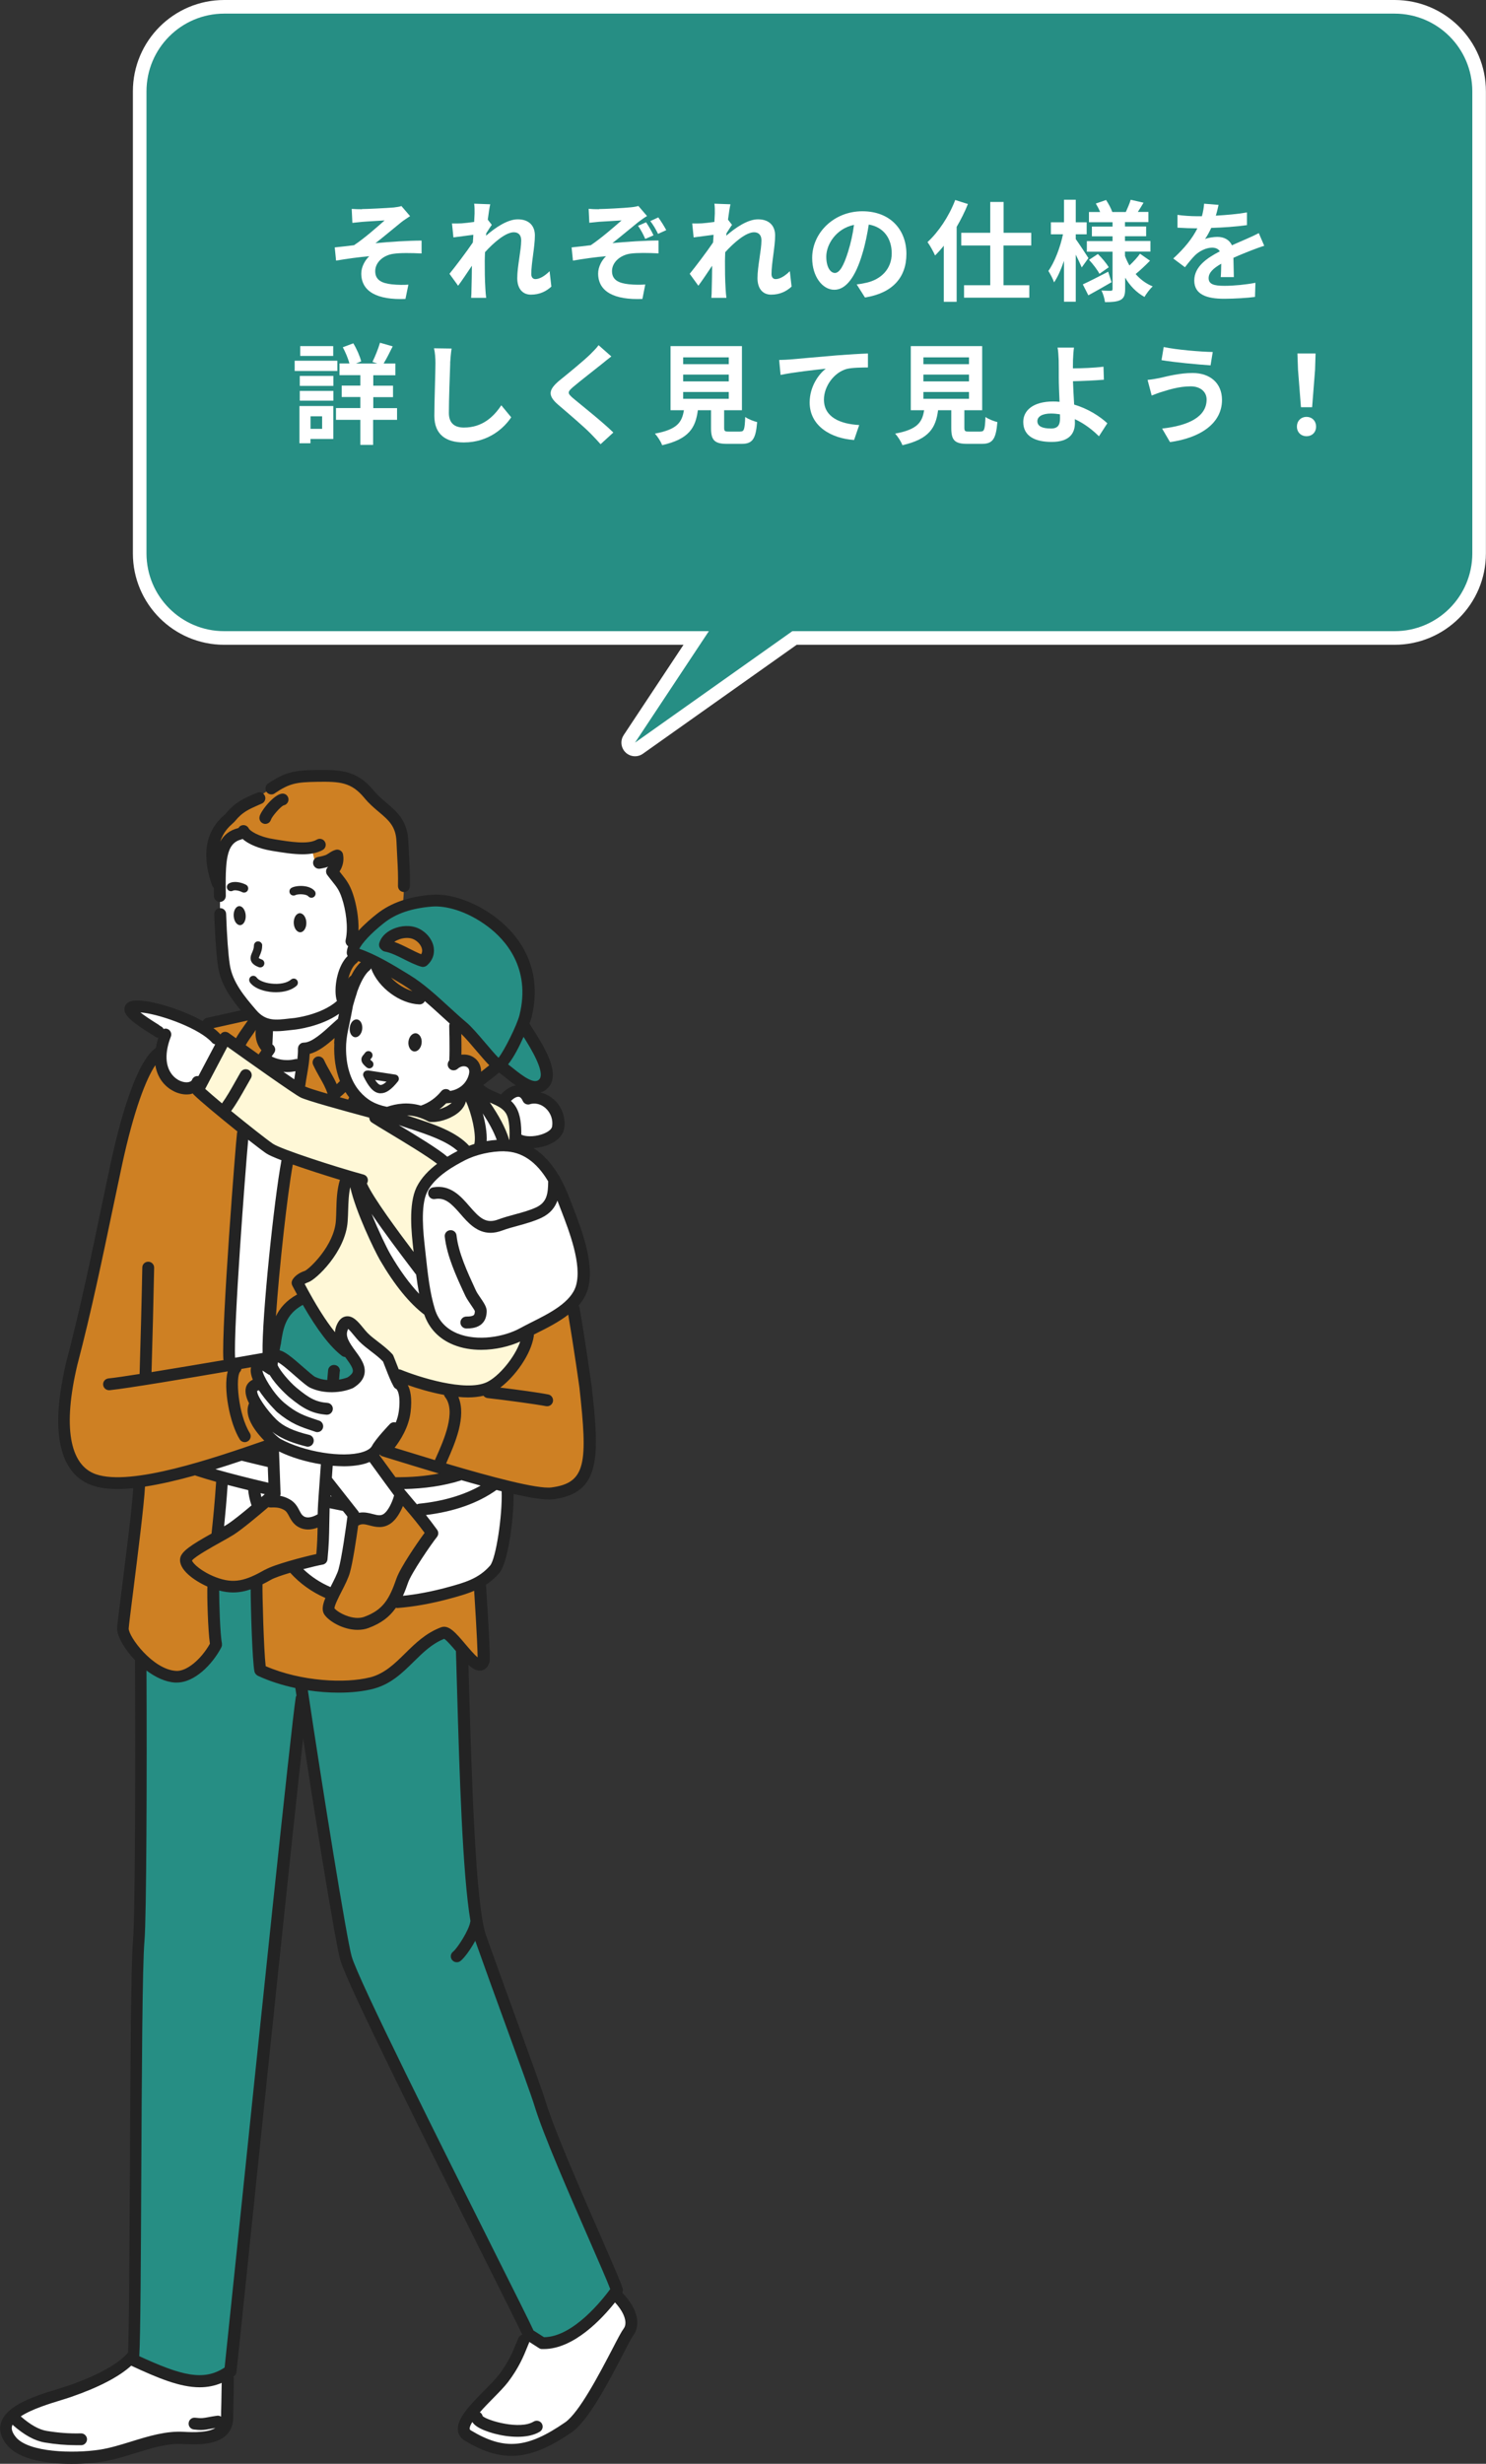 <?xml version="1.0" encoding="UTF-8"?>
<svg id="_レイヤー_2" data-name="レイヤー 2" xmlns="http://www.w3.org/2000/svg" viewBox="0 0 176.91 293.08">
  <rect x="0" y="0" width="176.91" height="293.08" fill="#333333" stroke="none"/>
  <defs>
    <style>
      .cls-1 {
        fill: #fff;
      }

      .cls-2 {
        fill: #fff8d7;
      }

      .cls-3 {
        fill: #ce8023;
      }

      .cls-4 {
        fill: #232323;
      }

      .cls-5 {
        fill: #268e84;
      }

      .cls-6 {
        fill: none;
        stroke: #fff;
        stroke-linecap: round;
        stroke-linejoin: round;
        stroke-width: 3.24px;
      }
    </style>
  </defs>
  <g id="_レイヤー_2-2" data-name="レイヤー 2">
    <g>
      <g>
        <path class="cls-6" d="m26.69,1.62h139.34c5.11,0,9.25,4.14,9.25,9.25v54.96c0,5.11-4.14,9.25-9.25,9.25h-71.7s-18.73,13.26-18.73,13.26l8.79-13.26H26.69c-5.11,0-9.25-4.14-9.25-9.25V10.87c0-5.11,4.14-9.25,9.25-9.25Z"/>
        <path class="cls-5" d="m26.69,1.62h139.34c5.11,0,9.25,4.14,9.25,9.25v54.96c0,5.11-4.14,9.25-9.25,9.25h-71.7s-18.73,13.26-18.73,13.26l8.79-13.26H26.69c-5.11,0-9.25-4.14-9.25-9.25V10.87c0-5.11,4.14-9.25,9.25-9.25Z"/>
      </g>
      <g>
        <path class="cls-1" d="m43.09,24.87c.56,0,3-.12,3.8-.19.42-.05.71-.1.9-.17l1.03,1.2c-.27.18-.75.49-1.03.71-.92.74-2.2,1.82-3.09,2.51,1.74-.17,3.9-.31,5.49-.31v1.53c-1.25-.06-2.55-.08-3.34.04-1.2.16-2.18,1-2.18,2.07s.81,1.43,1.96,1.56c.73.08,1.5.08,1.99.04l-.35,1.7c-3.33.14-5.26-.86-5.26-3.03,0-.79.46-1.6.95-2.05-1.2.1-2.65.3-3.95.52l-.16-1.57c.69-.06,1.6-.18,2.29-.26,1.16-.75,2.85-2.24,3.65-2.95-.53.04-2.13.12-2.67.17-.33.03-.75.07-1.17.12l-.08-1.66c.42.03.79.04,1.23.04Z"/>
        <path class="cls-1" d="m56.46,24.23l1.9.07c-.08.36-.19,1.03-.29,1.83l.48.62c-.18.23-.44.66-.66,1-.01.09-.01.18-.03.29,1.03-.9,2.52-1.95,3.78-1.95,1.4,0,2.04.83,2.04,1.92,0,1.35-.43,3.26-.43,4.6,0,.34.17.59.49.59.48,0,1.09-.34,1.69-.94l.21,1.83c-.6.56-1.39.96-2.44.96-.97,0-1.62-.7-1.62-1.96,0-1.4.47-3.32.47-4.5,0-.64-.34-.96-.88-.96-.96,0-2.37,1.2-3.43,2.37-.01.36-.03.72-.03,1.05,0,1.07,0,2.16.08,3.38.01.23.05.7.09,1h-1.79c.03-.3.04-.75.04-.96.03-1.01.04-1.77.05-2.86-.55.82-1.18,1.77-1.64,2.38l-1.03-1.42c.74-.91,2.04-2.63,2.78-3.72.03-.3.05-.61.06-.92-.64.08-1.64.21-2.37.31l-.17-1.66c.38.01.68.01,1.13-.01.38-.03.95-.09,1.51-.17.03-.49.05-.86.05-1,0-.38.01-.77-.05-1.17Z"/>
        <path class="cls-1" d="m71.3,24.87c.56,0,2.99-.12,3.8-.21.42-.04.71-.1.9-.16l1.03,1.2c-.29.17-.75.49-1.03.71-.92.74-2.21,1.82-3.09,2.51,1.74-.17,3.89-.31,5.49-.31v1.53c-1.25-.06-2.55-.08-3.34.03-1.2.17-2.2,1.01-2.2,2.08s.82,1.43,1.98,1.56c.71.08,1.5.07,1.98.03l-.34,1.72c-3.34.14-5.27-.86-5.27-3.03,0-.81.46-1.61.94-2.05-1.18.09-2.64.3-3.94.52l-.16-1.57c.69-.06,1.6-.18,2.28-.26,1.17-.77,2.86-2.24,3.67-2.95-.55.04-2.13.12-2.67.16-.33.03-.75.08-1.17.12l-.08-1.66c.4.04.79.05,1.24.05Zm6.51,3.12l-.99.43c-.26-.57-.49-1.03-.86-1.56l.96-.42c.31.47.64,1.03.88,1.55Zm1.5-.61l-.97.44c-.27-.56-.57-1.07-.92-1.52l.95-.44c.31.43.7,1.04.95,1.52Z"/>
        <path class="cls-1" d="m85.06,24.23l1.9.07c-.08.36-.19,1.03-.29,1.83l.48.62c-.18.23-.44.66-.66,1-.01.09-.01.18-.03.29,1.03-.9,2.52-1.95,3.78-1.95,1.4,0,2.04.83,2.04,1.92,0,1.35-.43,3.26-.43,4.6,0,.34.17.59.49.59.48,0,1.09-.34,1.69-.94l.21,1.83c-.6.56-1.39.96-2.44.96-.98,0-1.62-.7-1.62-1.96,0-1.4.47-3.32.47-4.5,0-.64-.34-.96-.88-.96-.96,0-2.37,1.2-3.43,2.37-.01.36-.03.72-.03,1.05,0,1.07,0,2.16.08,3.38.01.23.05.7.09,1h-1.79c.03-.3.04-.75.04-.96.03-1.01.04-1.77.05-2.86-.55.82-1.18,1.77-1.64,2.38l-1.03-1.42c.74-.91,2.04-2.63,2.78-3.72.03-.3.05-.61.06-.92-.64.08-1.64.21-2.37.31l-.17-1.66c.38.01.68.01,1.13-.01.38-.03.95-.09,1.51-.17.03-.49.05-.86.05-1,0-.38.01-.77-.05-1.17Z"/>
        <path class="cls-1" d="m102.97,35.38l-.98-1.55c.49-.05.86-.13,1.21-.21,1.66-.39,2.96-1.59,2.96-3.48,0-1.79-.97-3.13-2.73-3.43-.18,1.1-.4,2.3-.78,3.52-.78,2.63-1.9,4.24-3.32,4.24s-2.64-1.59-2.64-3.78c0-3,2.6-5.56,5.97-5.56s5.25,2.24,5.25,5.07-1.68,4.68-4.95,5.19Zm-3.58-2.91c.55,0,1.05-.82,1.59-2.57.3-.96.55-2.07.69-3.15-2.14.44-3.3,2.34-3.3,3.77,0,1.31.52,1.95,1.03,1.95Z"/>
        <path class="cls-1" d="m115.23,24.27c-.36.91-.82,1.82-1.34,2.72v8.91h-1.53v-6.67c-.34.43-.69.81-1.04,1.16-.16-.38-.61-1.21-.9-1.59,1.31-1.2,2.57-3.08,3.3-5.01l1.51.48Zm4.24,4.93v4.73h3.07v1.48h-7.77v-1.48h3.12v-4.73h-3.45v-1.51h3.45v-3.67h1.59v3.67h3.29v1.51h-3.29Z"/>
        <path class="cls-1" d="m128.78,31.81c-.16-.38-.43-.96-.71-1.52v5.6h-1.4v-4.86c-.34,1-.74,1.91-1.18,2.56-.14-.43-.46-1.01-.68-1.36.73-1.01,1.42-2.82,1.74-4.36h-1.44v-1.43h1.56v-2.68h1.4v2.68h1.3v1.43h-1.3v.57c.35.48,1.29,1.91,1.51,2.26l-.79,1.1Zm3.55,1.76c-.91.53-1.92,1.1-2.76,1.56l-.66-1.3c.77-.35,1.91-.94,3.02-1.51l.4,1.25Zm4.59-2.57c-.55.57-1.21,1.18-1.72,1.6.56.64,1.23,1.14,2.03,1.47-.33.29-.75.86-.98,1.25-.95-.52-1.72-1.31-2.3-2.29v1.35c0,.7-.13,1.07-.55,1.3-.43.22-1.04.26-1.85.26-.05-.4-.22-1-.42-1.38.44.03.95.03,1.11.03s.21-.06.21-.22v-4.43h-3.06v-1.26h3.06v-.57h-2.46v-1.16h2.46v-.52h-2.81v-1.21h1.33c-.13-.34-.33-.7-.51-1.01l1.22-.42c.3.45.61,1.04.74,1.43h1.61c.2-.44.46-1.04.58-1.46l1.53.35c-.23.39-.47.78-.68,1.1h1.26v1.21h-2.79v.52h2.52v1.16h-2.52v.57h3.03v1.26h-3.03v.51c.14.4.33.78.53,1.14.46-.43.96-.97,1.26-1.4l1.17.82Zm-6.21-.78c.48.47,1.03,1.13,1.29,1.57l-1.11.78c-.23-.45-.77-1.16-1.24-1.66l1.05-.69Z"/>
        <path class="cls-1" d="m144.77,25.65c1.24-.07,2.54-.18,3.68-.38v1.51c-1.25.18-2.85.29-4.25.33-.22.48-.48.95-.74,1.33.34-.16,1.04-.26,1.47-.26.79,0,1.44.34,1.73,1,.68-.31,1.22-.53,1.76-.77.51-.22.96-.43,1.44-.68l.65,1.51c-.42.12-1.11.38-1.55.55-.58.23-1.33.52-2.12.88.01.73.04,1.69.05,2.29h-1.56c.04-.39.05-1.01.06-1.59-.97.56-1.5,1.07-1.5,1.72,0,.71.61.91,1.88.91,1.11,0,2.55-.14,3.69-.36l-.05,1.68c-.86.12-2.46.22-3.68.22-2.04,0-3.55-.49-3.55-2.17s1.56-2.7,3.04-3.47c-.19-.32-.55-.44-.91-.44-.73,0-1.53.42-2.03.9-.39.39-.77.86-1.21,1.43l-1.39-1.04c1.37-1.26,2.29-2.42,2.87-3.59h-.17c-.53,0-1.48-.03-2.2-.08v-1.52c.66.1,1.62.16,2.29.16h.62c.14-.52.23-1.03.26-1.49l1.72.14c-.07.33-.16.75-.33,1.3Z"/>
        <path class="cls-1" d="m40.16,44.13h-5.08v-1.22h5.08v1.22Zm-.48,8.09h-2.72v.51h-1.31v-4.43h4.03v3.93Zm-3.99-7.5h4v1.18h-4v-1.18Zm0,1.78h4v1.16h-4v-1.16Zm3.98-4.16h-3.93v-1.17h3.93v1.17Zm-2.7,7.18v1.49h1.38v-1.49h-1.38Zm10.28.42h-2.83v2.98h-1.52v-2.98h-2.9v-1.4h2.9v-1.31h-2.22v-1.36h2.22v-1.24h-2.48v-1.4h1.18c-.16-.58-.47-1.34-.79-1.92l1.25-.47c.42.68.79,1.55.94,2.15l-.62.25h2.54l-.58-.19c.31-.62.7-1.59.9-2.28l1.51.43c-.36.74-.75,1.5-1.08,2.04h1.4v1.4h-2.63v1.24h2.35v1.36h-2.35v1.31h2.83v1.4Z"/>
        <path class="cls-1" d="m53.6,43.19c-.05,1.4-.16,4.32-.16,5.93,0,1.31.78,1.74,1.79,1.74,2.15,0,3.51-1.23,4.45-2.65l1.18,1.43c-.83,1.25-2.68,2.99-5.64,2.99-2.13,0-3.51-.94-3.51-3.16,0-1.74.13-5.16.13-6.28,0-.61-.05-1.24-.17-1.76l2.09.03c-.08.55-.14,1.21-.17,1.73Z"/>
        <path class="cls-1" d="m71.65,43.3c-.84.68-2.56,2-3.43,2.74-.69.6-.68.74.03,1.35.98.82,3.45,2.77,4.77,4.06l-1.52,1.39c-.36-.4-.74-.82-1.13-1.21-.79-.82-2.7-2.44-3.89-3.46-1.3-1.11-1.2-1.79.1-2.89,1.03-.83,2.81-2.28,3.68-3.12.38-.38.79-.79,1-1.1l1.52,1.34c-.4.31-.83.65-1.13.9Z"/>
        <path class="cls-1" d="m88.14,51.33c.44,0,.52-.22.58-1.73.33.25,1.01.51,1.42.61-.17,2.05-.57,2.59-1.86,2.59h-1.72c-1.55,0-1.91-.47-1.91-1.92v-2.08h-1.57c-.27,2.07-1.04,3.43-4.25,4.16-.14-.42-.56-1.05-.86-1.38,2.67-.49,3.22-1.36,3.45-2.78h-1.59v-7.63h8.5v7.63h-2.12v2.07c0,.42.08.47.57.47h1.35Zm-6.81-8.01h5.43v-.81h-5.43v.81Zm0,2.05h5.43v-.81h-5.43v.81Zm0,2.07h5.43v-.81h-5.43v.81Z"/>
        <path class="cls-1" d="m94.05,42.76c1.08-.09,3.22-.29,5.6-.49,1.34-.1,2.77-.19,3.68-.22v1.66c-.69.01-1.81.01-2.5.17-1.57.42-2.74,2.11-2.74,3.65,0,2.13,2,2.91,4.2,3.03l-.61,1.78c-2.72-.18-5.29-1.65-5.29-4.46,0-1.87,1.05-3.35,1.92-4.02-1.22.13-3.88.42-5.38.74l-.17-1.78c.52-.01,1.03-.04,1.29-.06Z"/>
        <path class="cls-1" d="m116.74,51.33c.44,0,.52-.22.58-1.73.33.25,1.01.51,1.42.61-.17,2.05-.57,2.59-1.86,2.59h-1.72c-1.55,0-1.91-.47-1.91-1.92v-2.08h-1.57c-.27,2.07-1.04,3.43-4.25,4.16-.14-.42-.56-1.05-.86-1.38,2.67-.49,3.22-1.36,3.45-2.78h-1.59v-7.63h8.5v7.63h-2.12v2.07c0,.42.08.47.57.47h1.35Zm-6.81-8.01h5.43v-.81h-5.43v.81Zm0,2.05h5.43v-.81h-5.43v.81Zm0,2.07h5.43v-.81h-5.43v.81Z"/>
        <path class="cls-1" d="m127.74,42.87c-.01.3-.01.61-.01.95,1.04-.01,2.56-.06,3.64-.2l.05,1.55c-1.09.09-2.63.16-3.68.18.03.78.08,1.82.14,2.78,1.65.48,3.05,1.39,3.95,2.22l-1,1.55c-.74-.74-1.72-1.51-2.87-2.04.01.17.01.33.01.46,0,1.16-.58,2.25-2.77,2.25-1.86,0-3.38-.61-3.38-2.38,0-1.35,1.16-2.43,3.55-2.43.26,0,.52.01.77.04-.04-1.01-.09-2.12-.09-2.81,0-.79,0-1.56-.01-2.12-.03-.64-.06-1.2-.14-1.52h1.96c-.06.38-.1,1.01-.12,1.52Zm-2.67,8.11c.83,0,1.13-.36,1.13-1.24,0-.12,0-.27-.01-.46-.34-.05-.7-.09-1.07-.09-1.01,0-1.62.35-1.62.91,0,.64.66.87,1.57.87Z"/>
        <path class="cls-1" d="m141.75,45.96c-1.43,0-2.72.44-3.38.64-.38.1-.88.31-1.26.45l-.49-1.86c.44-.04,1-.13,1.43-.22.95-.22,2.41-.6,3.93-.6,2.05,0,3.5,1.17,3.5,3.21,0,2.78-2.57,4.51-6.19,5.01l-.94-1.61c3.22-.36,5.3-1.43,5.3-3.46,0-.86-.68-1.56-1.9-1.56Zm2.63-4.1l-.26,1.6c-1.52-.1-4.34-.36-5.84-.62l.26-1.56c1.51.33,4.46.57,5.84.59Z"/>
        <path class="cls-1" d="m154.4,50.75c0-.69.49-1.16,1.14-1.16s1.14.47,1.14,1.16-.49,1.14-1.14,1.14-1.14-.47-1.14-1.14Zm.13-6.76l-.07-1.94h2.16l-.06,1.94-.35,4.45h-1.33l-.35-4.45Z"/>
      </g>
      <g>
        <g>
          <path class="cls-1" d="m15.84,280.22c-1.65,1.98-5.24,3.44-7.61,4.26-2.36.81-9.72,2.4-6.88,5.89,1.88,2.31,8.06,2.15,10.66,1.75,3.25-.5,6.6-2.31,9.87-2.12,2.37.14,5.15,0,5.16-2.41,0-1.28.13-5.23.06-7.21l-11.26-.17Z"/>
          <path class="cls-1" d="m62.37,278.38c-.43.97-.91,2.57-2.44,4.56-1.52,1.98-6.25,5.56-4.21,6.79,4.38,2.63,7.43,2.13,11.96-1,2.56-1.77,5.23-8.46,6.08-9.56,2.37-3.08,1.44-4.33-.31-6.08l-11.08,5.29Z"/>
          <path class="cls-5" d="m64.33,250.34c-.62-2.04-4.52-12.51-7.14-19.87-1.91-5.38-1.82-31.36-2.3-37.37l-28.01-6.85c.2.77-10.31,3.89-10.31,3.89.01,9.43.31,36.67-.04,40.71-.49,5.55-.28,46.83-.66,49.91,5.46,2.54,8.57,3.49,11.57,1.32.12-.71,7.45-73.31,8.22-78.13l.29-1.88c1.06,4.59,2.13,12.54,2.53,14.26.5,2.12,1.81,13.48,2.71,16.63,1.18,4.13,21.21,43.32,21.75,44.74l1.63,1.04c4.51.18,8.88-6.3,8.88-6.3-.3-1.3-7.47-16.68-9.12-22.09Z"/>
          <path class="cls-1" d="m33.45,126.87c-1.64-.31-6.31-2.22-6.31-2.22l-2.39,58.93,9.83-1.16,2.46-55.89s-1.95.65-3.6.34Z"/>
          <path class="cls-3" d="m69.29,162.28c-.77-3.01-1.73-11.19-3.8-17.35-.13.33-3.49-7.96-4.62-10.84l-5.07-5.85c-2.22-1.89-9.28-4.93-9.28-4.93,0,0,.52-.39-.22-1.05-.8-.72-2.79-2.79-3.61-3.28,0,0-10.95,3.33-10.84,3.28l-1.92-1.65c-1.36.33-3.44.15-5.74,1.63-.18.12-.37.24-.56.37-.21.44-5.46,3.26-5.46,3.26-3.14,4.92-2.96,6.94-4.7,13.59-1.42,5.43-3.33,15.76-4.48,21.11,0,0-2.97,6.63-.52,13,1.47,3.83,4.85,2.83,7.89,2.62.06,0-1.5,17.93-1.88,18,1.95,4.41,6.43,5.28,6.43,5.28,2.75.29,5.04-3.07,4.83-3.81-.39-1.42-.35-10.07,1.08-21.87,1.75-.5,3.36-.99,4.43-1.4l-.72,14.21.47,12.11s5.02,2.28,10.81,1.92c6.43-.4,8.82-5.93,10.96-6.38,2.36-.5,2.95,4.51,4.8,3.27.33-.22-1.18-20.92-1.37-21.98-.54-.16,5.77,1.65,5.77,1.65,2.75.43,4.08.52,5.78-.14,5.21-2.02,1.53-14.77,1.53-14.77Zm-36.15-17.53l-1.08,12-.25,4.86c-1.68.34-3.13.48-4.53.58,0,0,0-.02,0-.03.29-12.65,1.74-27.69,1.74-27.69l2.21-8.69,2.22,1.08,2.66-.11-2.96,17.98Z"/>
          <path class="cls-1" d="m60.4,176.92l-5.42-1.66c-1.72.61-3.2,1.01-4.64,1.22,0,0-8.45-.52-9.03-.64-1.75-.36-12.87-3.04-12.87-3.04l-5.28,1.66c1.83.84,4.4,1.61,7.12,2.29-.2,2.51,3.15,7.77,4.08,9.01,4.52,6.02,12.58,5.48,19.03,3.74,2.05-.55,3.96-1.07,5.48-2.82.95-1.09,1.72-7.13,1.52-9.76Z"/>
          <path class="cls-1" d="m47.72,164.73s-.05,0-.05,0l-.49-.54c-.33-.57-.41-1.23-.96-2.61-.95-1.02-2.13-1.67-2.97-2.55-.86-.9-1.86-2.74-2.51-1.03-.99,2.59,4.09,4.56.98,6.5-1.18.49-3.05.63-4.49-.06-.75-.36-3.53-3.26-4.19-3.12-.55.12-.65.43-.73.81-.05.26-1.77-.76-1.68.23l.05,2.31c-.81-.36-1.12.72-.88.8l.59,1.59c-.98,1.6,2.04,4.39,2.66,4.73,3.94,2.17,8.97,2.94,11.71,1.28.02-.01,1.13.06,1.16.07.69-1.53,1.96-3.15,2.28-4.7.23-1.1-.45-2.49-.48-3.71Z"/>
          <path class="cls-1" d="m44.21,112.18l-1.26-.55-2.15-16.41-11.78,3.62c-2.45.6-2.88,3.67-2.83,7.74v2.15c.08,2.21.23,4.71.45,6.14.34,2.27,1.8,4,3.3,5.75.75.88,1.22.9,1.98,1.25.29.13-.15,2.46-.15,2.46l-.54,1.46s1.63,1.05,2.22,1.08c.42.03,2.06.17,2.66-.11l.11-2.01c2.93-.49,5.45-3.59,5.45-3.59,0,0,.32-3.13.22-3.4.13-.15,2.45-.54,2.8-2.19.56-2.6-.47-3.4-.47-3.4Z"/>
          <path class="cls-3" d="m47.91,100.04c-.13-3.06-2.32-3.57-3.98-5.58-1.76-2.13-3.43-2.21-6.18-2.17-2.47.04-3.47.17-5.44,1.5l-2.74,1.74c-.77.38-1.42.83-2.12,1.7-.37.46-3.33,3.22-1.66,6.57,0,0,.55-3.06,1.31-3.83s1.86-1.1,1.91-1.13c0,0,1.48,1.12,3.39,1.65,1.91.52,4.77.7,4.77.7,0,0,.34,1.32.32,1.52.37.04,2-.63,2.52-.55l-.5,1.5,2.36,3.76.2,4.44s1.05-.89,2.14.32c1.08,1.21.6,4.73.6,4.73,1.15-2.86,3.01-7.32,3.17-9.39.25-3.13.06-4.34-.07-7.47Z"/>
        </g>
        <g>
          <path class="cls-3" d="m25.43,188.27c2.51.97,4.17.38,6.49-.94,1.18-.67,5.38-1.72,6.41-1.89.24-2.5.17-3.4.25-5.97l-5.84-1.79s-3.76,3.31-5.26,4.27c-1.32.85-5.17,2.68-5.31,3.54-.13.85,1.53,2.12,3.26,2.79Z"/>
          <path class="cls-3" d="m42.14,180.24s-.64,4.97-1.12,6.68c-.43,1.51-2.25,4.03-1.79,4.76.46.73,2.69,1.98,4.43,1.34,2.53-.93,3.38-2.47,4.25-4.99.44-1.29,2.9-4.84,3.56-5.65-1.47-2.04-2.12-2.67-3.76-4.65-.43-.53-5.57,2.51-5.57,2.51Z"/>
          <path class="cls-5" d="m40.65,160.35l-4.48-5.57s-1.45.2-2.39,1.81c-.81,1.39-1.25,3.83-1.39,5.35,3.18-1.02,4.58,3.28,7.17,3.56.03-.29.06-.59.09-.88,0,0,.98,0,2.07-.11,1.09-.11.95-.9,1.09-1.77.14-.87-2.17-2.39-2.17-2.39Z"/>
          <path class="cls-1" d="m47.7,177.73c-.89-1.18-1.62-2.21-3.14-4.28,0,0-3.86.47-6.01.06-2.15-.41-3.78-1.24-6.04-1.93.07,2.21.22,6.1.22,6.1,0,0-.28.33-1.19,1.1,0,0,1.22-.45,2.17,0,.95.45,1.94,2.17,2.82,2.39.88.22,2.06-.42,2.06-.42,0,0,.16-3.94.21-4.73,1.53,1.94,3.33,4.22,3.33,4.22,0,0,1.85.58,2.72.58,1.65,0,2.18-.85,2.85-3.09h0Z"/>
          <path class="cls-1" d="m62.92,130.7c-.7-1.54-2.09-.88-2.85.12l1.25,1.79.11,2.49c.66,1.58,4.77.65,5.04-.96.35-2.09-1.57-4.02-3.55-3.44Z"/>
          <path class="cls-2" d="m57.72,130.21l-1.46-.67s-.32-.25-1.08.58c0,0-.79-.61-1.66,0-1.66,1.16-3.83,1.95-3.83,1.95l-4.15.18s-8.48-1.9-9.41-2.34c-.82-.39-8.22-5.46-9.29-6.12-1.16,1.46-2.49,4.08-3.27,5.87,1.85,1.73,7.37,6.16,8.55,6.96.71.48,6.49,2.5,9.23,3.45-.65,1.64-.54,3.35-.63,5.17-.04.97-1.36,3.85-2.06,4.44-.93.77-1.36,1.32-3.21,2.94,0,0,3.2,6.34,5.2,7.72.4.27-.8-2.6.72-3.11.86-.29,2.39,2.17,3.9,3.47,1.52,1.3,1.64,2.64,1.64,2.64,4.01,1.7,8.47,2.93,11.27,2.28,1.36-.32,6.07-6.62,5.96-11.5-.17-1.66-1.91-15.02-3.04-21.03-.06-1.37-2.58-2.96-3.38-2.89Z"/>
          <path class="cls-1" d="m67.16,142.84c-1.2-3.19-3.31-6.51-7.06-6.57-.49-2.13-2.07-4.42-3.55-6.39l-.72.26c.82,1.31,1.7,4.58,1.37,6.06l-.16.38c-.66.15-.87.31-1.38.56l-.02-.03c-1.99-2.67-7.34-3.67-10.15-5.16l-1.18.4.36.59c1.45.94,7.01,4.09,8.48,5.4,0,0-2.2,1.75-2.9,3.19-.99,2.02-.43,5.9-.27,7.44.08.78.1,2.19.1,2.19-1.19-1.59-6.07-7.88-7.06-10.18l-.66-.16c.49,2.63,2.76,7.44,3.52,8.74,1.66,2.85,3.45,5.09,5.25,6.4,1.44,4.68,7.7,4.59,11.16,2.69,2.25-1.23,6.21-2.7,7.01-5.52.85-3.02-1.12-7.58-2.15-10.3Z"/>
          <path class="cls-1" d="m26.44,124.07l-.66-.49c-1.53-1.75-6.07-3.45-8.54-3.78-4.2-.56.33,2.12,1.64,2.96l.82.33c-2.3,5.91,3.46,7.8,4.17,5.89.11.11,2.56-4.9,2.56-4.9Z"/>
          <path class="cls-1" d="m54.04,126.63l.54-3.69s-.72-7.33-2.22-8.98c-1.5-1.65-5.5-.66-5.5-.66-4.95-1.6-5.14,4.83-5.54,6.32-.34,2.06-.73,3.18-.8,4.54-.1,2.16.53,4.33,1.77,6.11,1.69,2.43,2.92,2.38,4.81,2.32,1.09-.04,2.37-.51,3.31-.3,1.37-.94,3.42-1.83,3.42-1.83,1.23-.23,2.3-1.05,2.69-2.4.51-1.77-1.32-2.49-2.48-1.43Z"/>
          <path class="cls-3" d="m47.82,109.1c-2.59.26-9.11,7.52-6.36,9.34l.68-1.72s1.36-3.11,2.13-2.34c.61.61,1.5,2.52,2.89,3.47,1.59,1.08,2.68.76,3.18.51.43-.22,3.57,2.71,3.54,2.96.36,1.66.34,4.85.34,4.85,0,0,1.65-.48,2.15.34s.27,2.31.27,2.31c3.54-2.15,4.59-5.37,5.56-8.74,1.01-3.54-14.39-10.99-14.39-10.99Z"/>
          <path class="cls-5" d="m62.26,121.86c.14-.36.25-.67.31-.9,1.3-5.21-.94-8.97-4.01-11.28-2.53-1.91-5.24-2.68-7.12-2.53-2.64.2-4.59.9-6.11,2.1-1.52,1.19-3.38,3-3.36,4.12,2.1.55,4.63,2.12,6.51,3.25,2.27,1.37,4.64,3.88,6.62,5.53,1.28,1.07,3.8,4.55,4.34,4.55.06,0,.15-.05.23-.12l-.13.23c1.05.53,3.76,3.63,5.21,2.11,1.44-1.52-1.75-5.77-2.48-7.06Zm-11.86-7.53c-1.48-.44-2.88-1.53-4.42-1.83l-.11-.11c.33-1.19,2.39-1.9,3.69-1.3,1.23.57,2.06,2.17.85,3.24Z"/>
        </g>
        <path class="cls-4" d="m35.76,110.9c-.41.01-.77-.48-.79-1.11-.02-.62.3-1.14.71-1.16.41-.01.77.48.79,1.11.02.63-.3,1.14-.71,1.16Zm-7.29-3.11c-.39.02-.69.55-.65,1.17.04.63.38,1.11.78,1.09.4-.02.69-.55.65-1.17-.04-.62-.38-1.11-.78-1.09Zm2.75,4.67c0-.27-.25-.49-.51-.48-.27,0-.48.24-.48.51,0,.29-.1.54-.2.78-.14.31-.29.67-.13,1.06.17.39.58.59.91.72.06.02.12.03.17.03.2,0,.39-.12.46-.32.1-.25-.03-.54-.29-.63-.25-.09-.32-.15-.34-.16,0-.06.07-.2.11-.3.13-.29.3-.69.29-1.21Zm5.86-5.67c.12,0,.23-.04.32-.12.21-.18.23-.49.05-.7-.64-.74-2.18-.67-2.74-.36-.24.13-.32.43-.19.67.13.24.43.32.67.19.23-.13,1.23-.16,1.51.15.1.11.23.17.37.17Zm-7.58-.89c.12-.24.02-.54-.22-.66-.56-.28-1.43-.49-2.02-.15-.24.13-.32.43-.19.67.13.24.43.32.67.19.17-.09.65-.05,1.1.18.07.04.15.05.22.05.18,0,.35-.1.44-.27Zm3.19-11.52c1.77-1.2,2.59-1.34,5.06-1.38,2.7-.04,4.07.03,5.63,1.92.56.68,1.17,1.2,1.72,1.66,1.17.99,2.02,1.71,2.1,3.5.03.69.06,1.29.09,1.84.07,1.26.12,2.25.09,3.47,0,.39.3.71.69.72,0,0,.01,0,.02,0,.38,0,.7-.31.71-.69.03-1.27-.03-2.29-.1-3.58-.03-.54-.06-1.14-.09-1.82-.11-2.41-1.37-3.48-2.6-4.52-.52-.44-1.06-.9-1.54-1.48-1.92-2.33-3.83-2.47-6.74-2.43-2.55.04-3.71.19-5.82,1.62-.32.22-.41.66-.19.98.22.32.66.41.98.19Zm-7.23,11.21c0,.33,0,.66.01,1,0,.39.32.7.71.7,0,0,0,0,0,0,.39,0,.7-.33.7-.72-.05-4.1,0-6.26,1.85-6.71.05-.01.1-.04.14-.07.71.63,1.96,1.16,3.4,1.4l.23.04c1.15.19,2.39.39,3.51.39.92,0,1.76-.14,2.42-.52.34-.2.45-.63.25-.97-.2-.34-.63-.45-.97-.25-1.04.61-3.23.25-4.99-.04l-.23-.04c-1.72-.28-2.73-.97-2.87-1.25-.17-.35-.59-.5-.94-.33-.13.06-.22.16-.29.28,0,0,0,0-.01,0-1.05.26-1.72.82-2.16,1.61.37-1.15,1.06-1.78,1.44-2.12.14-.13.25-.23.31-.3.87-1.08,1.61-1.4,2.85-1.95l.35-.15c.36-.16.52-.57.36-.93-.16-.36-.58-.52-.93-.36l-.35.15c-1.28.56-2.3,1.01-3.38,2.35-.03.04-.09.08-.16.14-.83.75-3.36,3.01-1.46,8.39.04.11.11.2.19.27Zm4.29,11.26c.4.58,1.3,1,2.41,1.14.24.03.47.04.7.04,1.01,0,1.89-.27,2.44-.76.2-.18.22-.49.04-.7-.18-.2-.49-.22-.7-.04-.45.4-1.38.59-2.36.47-.8-.09-1.49-.38-1.72-.71-.15-.22-.46-.28-.68-.13-.22.15-.28.46-.13.68Zm1.16-19.74c-.11.37.11.76.48.87.06.02.13.03.19.03.31,0,.59-.2.68-.51.11-.36,1.12-1.54,1.51-1.7.37-.07.62-.42.57-.79-.05-.39-.41-.66-.8-.6-.95.14-2.43,1.97-2.64,2.71Zm44.47,180.72c-.2.27-.71,1.24-1.24,2.28-1.62,3.12-4.08,7.84-6.06,9.21-2.74,1.89-4.98,2.82-7.19,2.82-1.79,0-3.55-.61-5.54-1.8-.61-.36-.79-.86-.83-1.21-.18-1.41,1.46-3.07,3.19-4.82.66-.67,1.28-1.29,1.66-1.79,1.19-1.54,1.71-2.84,2.09-3.79.09-.23.18-.44.26-.62.09-.2.26-.33.46-.39-.47-1.01-2.46-4.97-4.73-9.52-6.41-12.79-16.1-32.12-16.94-35.05-.54-1.89-2.74-15.38-4.42-26.36-1.33,11.79-4.5,42.35-6.35,60.16-1.08,10.41-1.56,15.03-1.59,15.24-.03.18-.13.35-.28.46-.02.02-.05.03-.07.05.02.06.04.12.04.18,0,1.03-.03,2.11-.05,3.02-.01.72-.03,1.33-.03,1.71,0,.86-.29,1.56-.85,2.09-1.18,1.11-3.32,1.13-5.06,1.03-1.85-.12-3.76.47-5.76,1.09-1.29.4-2.63.81-3.95,1.02-.82.13-2.15.25-3.63.25-2.83,0-6.22-.46-7.69-2.26-.73-.89-.96-1.78-.7-2.64.66-2.15,4.34-3.27,6.78-4.01.43-.13.81-.25,1.11-.35,3.55-1.22,6.04-2.59,7.23-3.97.13-2.9.17-11.75.22-21.06.06-12.31.12-25.04.38-28.01.25-2.85.3-21.44.23-33.2,0-.03.01-.05.02-.08-1.28-1.34-2.15-2.87-2.15-3.78,0-.28.15-1.52.56-4.72.49-3.9,1.22-9.66,1.37-11.98-.64.06-1.25.1-1.83.1-1.15,0-2.17-.13-3.03-.42-2.79-.96-5.6-4.29-3.12-14.7,1.66-6.29,3.03-12.87,4.24-18.67.37-1.79.73-3.49,1.07-5.07.96-4.44,2.89-11.91,5.36-13.62.06-.37.15-.77.29-1.2-.11,0-.22-.03-.32-.1l-.3-.19c-2.6-1.62-3.7-2.5-3.36-3.43.29-.81,1.37-.78,2.49-.63,1.77.24,4.64,1.16,6.78,2.37.09-.19.25-.34.48-.39l4.05-.89c-1.25-1.51-2.4-3.14-2.71-5.21-.28-1.82-.41-4.95-.45-6.22-.01-.39.29-.72.68-.73.38-.02.72.29.73.68.09,2.58.25,4.84.44,6.05.32,2.09,1.75,3.78,3.14,5.4,1.14,1.33,2.27,1.2,3.97,1l.56-.06s3.19-.36,5.08-2.02c-.05-.16-.09-.33-.12-.54-.19-1.35.21-3.65,1.4-4.82-.06-.1-.1-.22-.11-.34,0-.26.06-.54.17-.82-.23-.16-.36-.44-.3-.74.34-1.51.02-3.6-.45-4.99-.31-.94-.63-1.34-1.12-1.95-.19-.24-.4-.5-.63-.81-.2-.28-.17-.67.08-.92.01-.01.03-.03.04-.04-.49.16-.97.23-.99.23-.38.05-.74-.21-.8-.6-.06-.39.21-.74.6-.8,0,0,.45-.07.85-.21.13-.04.27-.14.43-.24.23-.15.49-.32.81-.4.19-.05.39-.02.56.09.17.11.28.27.31.47.13.71-.02,1.42-.42,2.02.09.12.18.22.26.33.51.64.96,1.2,1.35,2.38.37,1.11.7,2.76.65,4.33.72-.79,1.57-1.51,2.22-2.02,1.66-1.3,3.78-2.04,6.49-2.25,2.26-.18,5.18.85,7.6,2.67,2.29,1.72,5.88,5.57,4.27,12.01-.02.07-.1.3-.23.64.1.17.22.36.36.57,1.37,2.15,3.44,5.41,1.86,7.07-.29.3-.6.48-.93.56.58.12,1.13.4,1.6.82.98.87,1.46,2.2,1.24,3.47-.15.9-.96,1.65-2.23,2.06-.43.14-.91.23-1.4.27,1.12.71,2.12,1.8,2.97,3.22.08.08.14.18.17.3.42.74.8,1.56,1.15,2.48.1.27.21.55.33.85,1.13,2.93,2.67,6.94,1.84,9.89-.21.75-.6,1.4-1.11,1.98.06.08.1.17.12.28.67,3.83,1.43,9.25,1.44,9.31.93,8.34,1.14,12.71-4.54,13.45-.16.02-.33.03-.53.03-.96,0-2.41-.24-4.22-.65.02,2.85-.64,8.17-1.72,9.42-.5.57-1.03,1.02-1.59,1.38,0,.04.03.08.03.12.54,8.59.46,8.88.4,9.08-.2.7-.61.92-.92.99-.53.11-1.04-.17-1.58-.67.03.98.06,2.02.09,3.14.3,10.14.74,25.47,2.01,29.06,1.11,3.11,2.44,6.78,3.66,10.13,1.67,4.6,3.12,8.57,3.48,9.77,1.01,3.3,4.14,10.46,6.42,15.68,1.69,3.87,2.58,5.92,2.71,6.46.03.15,0,.31-.06.45,2.12,2.2,2.08,4.07,1.31,5.09Zm-15.67-100.44c-.2-.05-.4-.1-.6-.15-2.22,1.58-5.05,2.57-8.4,2.98.39.49.81,1.04,1.33,1.75.19.26.18.61-.02.86-.67.83-3.05,4.3-3.44,5.44-.19.56-.39,1.08-.61,1.56,1.64-.17,3.4-.5,5.25-1,2.02-.55,3.75-1.01,5.13-2.6.69-.8,1.48-6,1.37-8.83Zm-28.15,9.34c1.15-.65,4.6-1.54,6.1-1.87.11-1.28.13-2.12.15-3.14-.39.14-.76.22-1.12.22-.55,0-1.06-.17-1.48-.51-.4-.33-.61-.72-.79-1.06-.2-.38-.33-.61-.63-.77-.49-.27-.89-.3-1.6-.28-.08,0-.16-.01-.24-.04-1.25,1.07-3.12,2.63-4.1,3.26-.39.25-.96.57-1.61.93-.99.55-3.02,1.68-3.38,2.16.09.36,1.15,1.34,2.81,1.98,2.2.85,3.6.41,5.89-.89Zm-1.69-58.47c-.21.36-.41.72-.62,1.09-.52.92-1.05,1.87-1.7,2.77-.01.01-.02.02-.03.04,2.03,1.66,4.28,3.43,4.98,3.9.94.64,7.38,2.73,10.78,3.66.38.1.6.49.49.87-.02.07-.05.13-.09.19.76,1.71,3.7,5.68,5.56,8.14l-.03-.29c-.21-1.87-.61-5.36.38-7.4.56-1.14,1.49-2.06,2.45-2.79-1.24-.96-3.92-2.57-5.76-3.68-.87-.52-1.6-.96-2.01-1.23-.2-.13-.3-.35-.31-.58-3.56-.96-7.32-2-8.15-2.39-.79-.38-6.49-4.44-8.74-6.04l-2.64,5.01c.48.43,1.19,1.04,2,1.72.59-.82,1.07-1.68,1.59-2.6.21-.37.42-.74.63-1.11.2-.34.63-.45.97-.25.34.2.45.63.25.97Zm12.63-10.17c-.16.47-.33,1-.5,1.64v.04c-.15.83-.29,1.51-.42,2.1-.19.88-.33,1.57-.37,2.32-.11,2.29.46,4.29,1.6,5.62.88,1.02,1.86,1.58,3.26,1.85,1.13-.37,2.45-.6,4.04-.14,0,0,0,0,0,0,.97-.34,1.78-.92,2.42-1.71.24-.3.69-.35.99-.11.03.02.04.05.06.08.91-.15,1.88-.71,2.23-1.92.07-.25.14-.7-.2-.92-.27-.17-.74-.15-1.13.2-.29.26-.74.24-1-.05-.25-.27-.23-.68.01-.95,0,0,0-.01,0-.02.07-1.42-.01-4.04-.01-4.07,0-.11.02-.21.06-.3-.32-.29-.64-.58-.98-.89-.65-.6-1.32-1.2-1.98-1.77-.12.23-.35.39-.63.39,0,0-.02,0-.03,0-2.32-.09-4.9-2-5.73-4.26,0-.02,0-.04,0-.05-.05.1-.11.19-.2.26-.31.24-.86.88-1.45,2.5-.02.05-.03.1-.05.15Zm6.62-.17c-.35-.25-.69-.49-1.03-.7l-.24-.15c-.4-.24-.84-.51-1.3-.78.71.76,1.64,1.35,2.57,1.62Zm11.5,17.67s.02,0,.03,0c.03-.93.06-2.4-.43-3.18-.38-.59-1.02-.87-1.76-1.2-.05-.02-.1-.04-.14-.06,1,1.46,1.86,2.96,2.3,4.44Zm-3.15-3.16c.32,1.14.52,2.36.47,3.31.4-.07.8-.12,1.2-.14-.37-1.04-.98-2.11-1.67-3.16Zm3.95-3.31c-.47-.32-.91-.67-1.28-.97-.26-.21-.51-.41-.72-.56-.07.05-.13.11-.21.17-.54.43-1.18.94-1.68,1.31.02.02.05.02.07.04.38.35.89.57,1.43.81.2.09.41.18.62.28.44-.51,1.07-.98,1.77-1.09Zm-3.17-2.4c-.37-.37-.84-.91-1.53-1.72-.61-.72-1.28-1.51-1.8-2.01.01.69.03,1.64.01,2.47.5-.06,1.01.03,1.43.3.6.37.92,1,.92,1.73.33-.26.67-.53.96-.76Zm-2.41,9.58c.21-.08.42-.15.64-.22,0-.01,0-.02,0-.04.24-1.1-.34-3.61-1.01-5.03-.1.42-.34.82-.72,1.18-.79.75-2.17,1.28-3.25,1.28-.06,0-.12,0-.18,0,0,0,0,0,0,0,0,0,0,0,0,0-.02,0-.04,0-.05,0,0,0-.02,0-.03,0-.08,0-.16-.03-.24-.07,0,0,0,0,0,0,0,0,0,0,0,0-.94-.5-1.76-.7-2.54-.72.28.09.56.19.85.28,2.37.78,5.02,1.67,6.54,3.34Zm-6.98-2c-.47-.16-.93-.31-1.38-.47,2.1,1.26,4.71,2.85,5.78,3.77.46-.28.87-.51,1.22-.69-1.33-1.2-3.59-1.95-5.62-2.62Zm4.91-3.12c-.19.03-.39.05-.59.06,0,0-.01,0-.02,0-.01,0-.02,0-.03,0-.26.26-.53.5-.82.71.52-.15,1.08-.41,1.46-.76Zm-12.64-1.27c-.21.2-.45.43-.68.61.33.09.67.19,1,.28.04-.09.08-.18.12-.27-.16-.2-.31-.41-.45-.63Zm-1.35-5.79c.01-.22.03-.43.05-.64-.91.81-1.93,1.62-2.96,1.88-.04.85-.17,1.63-.31,2.45-.08.44-.16.89-.22,1.37,0,.02-.01.04-.02.06.02.01.06.03.08.04.33.15,1.35.47,2.6.83-.23-.7-.55-1.28-.93-1.94-.26-.46-.53-.94-.79-1.5-.16-.35,0-.77.35-.94.35-.16.77,0,.94.35.23.51.49.96.74,1.4.27.47.54.95.78,1.49.14-.13.27-.26.38-.37-.51-1.3-.75-2.82-.67-4.47Zm-4.59,3.31c-.34.06-.68.1-1.02.1-.15,0-.29-.02-.43-.03.48.33.92.63,1.29.89.04-.28.09-.56.13-.83,0-.04.01-.09.02-.13Zm26.76,32.15c-1.3.58-2.97.99-4.67.99-1.13,0-2.27-.18-3.32-.61-1.69-.69-2.87-1.92-3.45-3.58-1.78-1.35-3.55-3.53-5.27-6.48-.66-1.14-2.91-5.79-3.54-8.68-.19.86-.22,1.77-.25,2.71-.01.45-.03.9-.06,1.35-.24,3.63-3.78,6.95-4.67,7.24-.2.07-.34.14-.45.21,1.31,2.48,2.52,4.39,3.61,5.74.02-.24.06-.48.16-.74.26-.67.64-1.06,1.14-1.14.83-.13,1.45.63,2.05,1.36.17.2.33.41.49.57.36.38.81.72,1.28,1.08.57.44,1.16.89,1.7,1.47.06.06.11.14.14.22.14.36.28.69.4,1.01.08.21.16.4.23.59.09,0,.18.02.27.05,1.98.82,7.67,2.67,10.21,1.48,1.39-.65,3.31-2.89,3.99-4.85Zm-9.09,6.35c-1.67-.31-3.25-.8-4.31-1.17.29.55.54,1.53.33,3.22-.22,1.79-1.2,3.33-1.9,4.24,1.49.46,3.13.96,4.81,1.47,0-.03,0-.06.02-.09l.19-.42c.82-1.84,2.34-5.28.99-6.99-.06-.07-.1-.15-.12-.24Zm-2.96,12.94c2.83-.28,5.33-1.02,7.32-2.15-.74-.2-1.5-.42-2.3-.65-.03.02-.06.04-.09.05-2.02.63-4.28.96-6.72,1.01.04.05.08.1.1.13.5.6.9,1.08,1.27,1.51.05.06.1.12.16.18.08-.04.17-.07.26-.08Zm-16.49-1.24c0,.11-.02.21-.06.31.35.06.72.18,1.11.4.68.37.96.91,1.19,1.35.14.27.25.48.43.62.54.44,1.4.02,1.74-.18,0-.22.01-.45.02-.7,0-.28.2-2.97.36-5.25-1.74-.28-3.51-.8-4.98-1.52l.18,4.98Zm-1.88.11c-.17-.04-.34-.08-.51-.12.03.15.06.3.1.47.15-.12.28-.24.4-.35Zm7.81.25l.13.03c-.04-.05-.08-.1-.12-.15,0,.04,0,.08,0,.12Zm3.32,1.79s.06.11.08.17c.61-.11,1.18.03,1.63.15.62.16.96.24,1.34-.03.44-.31.94-1.22,1.21-2.18-.45-.6-1.48-2.01-2.91-3.98-.15.06-.32.12-.49.18-.74.22-1.64.33-2.62.33-.42,0-.85-.03-1.29-.06-.04.5-.07.98-.1,1.43,1.92,2.43,3.16,4.01,3.16,4.01Zm9.61-4.49c-1.92-.57-3.96-1.2-6.08-1.85l-.68-.21c-.11-.03-.21-.1-.29-.18-.02.02-.04.03-.05.05.66.9,1.35,1.86,1.91,2.62,1.84.02,3.58-.13,5.19-.44Zm-11.82-12.16c-.02.26-.05.59-.08.98.37-.06.71-.15,1-.26.27-.17.58-.43.63-.69.08-.4-.39-1.02-.83-1.63-.03-.04-.06-.08-.08-.11-.13,0-.27-.05-.39-.14-1.4-1.07-2.93-3.07-4.65-6.06-2.08,1.15-2.34,2.81-2.6,4.56v.07s-.02.05-.03.08c-.03.13-.08.39-.13.7.61.13,1.4.76,2.82,2.01.51.44,1.2,1.05,1.41,1.15.44.21.94.33,1.44.37.04-.47.07-.86.1-1.15.03-.39.37-.68.77-.64.39.03.68.38.64.77Zm-5.59-24.61c-.65,3.56-1.62,12.31-2.01,18.05.46-.95,1.21-1.86,2.52-2.58-.19-.35-.38-.69-.57-1.06-.1-.19-.11-.41-.02-.61.06-.13.39-.77,1.51-1.14.56-.25,3.51-3.03,3.7-6,.03-.44.04-.87.05-1.3.03-1.16.07-2.35.43-3.53-1.75-.53-3.87-1.21-5.61-1.82Zm15.04,15.4c-.14-.76-.26-1.53-.36-2.31-.02-.02-.04-.03-.05-.05l-.59-.78c-1.17-1.54-3.14-4.14-4.65-6.37.82,2.04,1.8,4.05,2.21,4.76,1.12,1.93,2.29,3.53,3.44,4.74Zm-20.35-18.35c-.35,3.77-1.76,22.39-1.56,25.94,1.91-.33,3.23-.56,3.27-.57h0c-.1-4.08,1.37-18.29,2.25-22.92-.86-.33-1.52-.62-1.83-.83-.38-.26-1.18-.87-2.14-1.62Zm1.08,29.84c-.18.45,1.18,2.41,2.3,3.48.82.79,1.98,1.33,3.89,1.8.38.09.61.48.51.86-.08.32-.37.54-.68.54-.06,0-.11,0-.17-.02-1.35-.34-2.86-.81-4.07-1.76.42.43.81.76.97.85,2.82,1.55,7.38,2.29,9.75,1.58.59-.18.99-.43,1.15-.73.45-.85,1.97-2.44,2.14-2.62.19-.19.46-.25.7-.18.18-.44.31-.91.37-1.41.25-2-.26-2.53-.27-2.53v-.02c-.13-.06-.26-.15-.34-.29-.34-.6-.62-1.31-.94-2.13-.11-.27-.22-.56-.34-.87-.44-.46-.95-.85-1.44-1.22-.49-.38-1-.77-1.44-1.22-.18-.19-.37-.42-.57-.66-.2-.24-.5-.61-.7-.78-.02.04-.05.1-.07.17-.28.73.19,1.45.93,2.46.63.85,1.27,1.73,1.08,2.73-.12.63-.55,1.17-1.32,1.65-.03.02-.07.04-.1.05-1.31.55-3.38.73-5.06-.07-.36-.18-.87-.61-1.73-1.36-.59-.52-1.66-1.46-2.09-1.66-.02.12-.03.23-.04.33.28.68,1.45,2.04,2.25,2.7,1.56,1.3,2.35,1.69,3.68,1.8.39.03.68.38.64.76-.03.37-.34.65-.7.65-.02,0-.04,0-.06,0-1.63-.14-2.67-.63-4.46-2.12-.02-.02-1.49-1.27-2.29-2.61-.05-.02-.11-.03-.15-.06-.07-.04-.17-.11-.29-.19-.1-.07-.28-.19-.42-.28-.01.44,1.21,2.69,2.61,3.86,1.46,1.21,2.35,1.51,3.83,2l.3.1c.37.12.57.52.45.89-.1.3-.37.48-.67.48-.07,0-.15-.01-.22-.04l-.29-.1c-1.52-.5-2.62-.87-4.28-2.25-.02-.02-1.26-1.22-2.16-2.59-.1.03-.15.06-.15.06Zm-1.86,8.35c-1.01.34-2.06.68-3.12,1.01,1.74.5,3.85,1.04,6.3,1.61l-.07-1.87c-1.11-.26-2.15-.51-3.11-.75Zm-1.67,2.88c-.11,1.71-.28,3.51-.42,4.92.14-.08.27-.16.38-.23.67-.43,1.84-1.37,2.89-2.26,0-.01-.01-.02-.02-.03-.22-.67-.34-1.26-.38-1.78-.87-.21-1.69-.42-2.45-.62Zm9,10.01c.94.9,2.03,1.62,3.25,2.14.03-.06.05-.11.08-.17.35-.69.72-1.41.87-1.93.4-1.41.92-5.2,1.06-6.28-.12-.16-.3-.39-.54-.68,0,0,0,0-.01,0l-1.57-.32s0,.05,0,.06c-.02.78-.03,1.4-.04,1.96-.02,1.28-.04,2.29-.21,4.06-.03.32-.27.58-.58.63-.42.07-1.31.28-2.31.54Zm3.72,4.67c.38.49,2.21,1.5,3.55,1.01,2.22-.82,2.97-2.07,3.83-4.56.43-1.25,2.43-4.19,3.35-5.43-.83-1.12-1.39-1.79-2.14-2.67-.14-.16-.29-.34-.44-.52-.33.8-.82,1.62-1.44,2.06-.47.33-.93.44-1.36.44s-.82-.1-1.16-.19c-.62-.16-.97-.23-1.37.02-.22,1.59-.64,4.38-.99,5.61-.19.65-.58,1.44-.97,2.19-.33.64-.86,1.69-.87,2.05Zm27.84-34.94c-1.15.89-2.53,1.59-3.76,2.2-.12.06-.23.12-.35.18,0,.06.02.11,0,.17-.33,2.2-2.23,4.8-3.99,6.13,2.03.25,4.62.6,5.71.82.38.07.63.45.56.83-.07.34-.36.57-.69.57-.04,0-.09,0-.14-.01-1.2-.23-4.72-.71-6.95-.96-.2-.02-.37-.13-.49-.28-.57.13-1.19.2-1.84.2-.38,0-.76-.02-1.15-.06.99,2.36-.43,5.56-1.31,7.57l-.15.35c5.4,1.6,10.87,3.06,12.54,2.85,4.13-.54,4.33-2.88,3.33-11.88,0-.03-.69-4.91-1.33-8.66Zm-7.61-19.43c-1.58-.02-3.4.4-4.7,1.07-1.16.61-3.58,1.88-4.51,3.79-.81,1.67-.43,5.02-.25,6.62l.09.83c.24,2.2.48,4.48,1.09,6.46.42,1.37,1.33,2.35,2.71,2.91,2.37.96,5.54.41,7.43-.63.4-.22.86-.45,1.35-.7,2.12-1.06,4.75-2.37,5.32-4.39.71-2.5-.8-6.41-1.8-9-.12-.3-.23-.59-.33-.86-.03-.08-.06-.15-.09-.23-.28.79-.83,1.53-1.89,2.04-.86.41-1.83.68-2.77.94-.67.18-1.3.35-1.89.57-.51.19-.98.28-1.41.28-1.64,0-2.7-1.22-3.59-2.25-1.08-1.24-1.82-1.98-3.02-1.77-.38.07-.75-.19-.81-.58-.07-.38.19-.75.58-.81,2.06-.36,3.32,1.08,4.32,2.24,1.2,1.38,1.95,2.14,3.44,1.58.65-.24,1.34-.43,2.01-.61.92-.25,1.79-.49,2.53-.84,1.24-.6,1.39-1.58,1.4-3.08-1.38-2.33-3.13-3.54-5.21-3.57Zm3.03-5.59c-.34.1-.7-.07-.84-.39-.14-.31-.3-.48-.48-.5-.26-.03-.61.17-.93.49.21.19.4.41.56.67.6.95.68,2.26.67,3.34.46.24,1.44.29,2.4-.02.72-.23,1.22-.6,1.27-.95.13-.8-.17-1.64-.79-2.19-.54-.48-1.22-.65-1.87-.46Zm-.75-8.02c-.51,1.15-1.18,2.46-1.84,3.27.16.12.33.26.52.41,1.29,1.04,2.6,2,3.18,1.39.77-.81-.99-3.7-1.86-5.07Zm-19.56-10.48c1.94.65,4.05,1.93,5.78,2.99l.24.15c1.6.97,3.18,2.42,4.71,3.82.7.64,1.37,1.25,1.99,1.77.63.52,1.47,1.51,2.29,2.47.52.61,1.18,1.39,1.57,1.77.69-.87,2.18-3.85,2.49-5.06,1.41-5.65-1.74-9.03-3.75-10.54-2.58-1.94-5.12-2.51-6.64-2.39-2.42.19-4.3.82-5.73,1.95-1.6,1.26-2.6,2.39-2.95,3.08Zm-.12,1.46c-.05.09-.11.17-.2.24-.44.32-.8,1.06-1,1.91.06-.18.18-.32.35-.4.36-.71.74-1.25,1.16-1.62-.1-.04-.21-.08-.31-.12Zm-9.9,10.38c.04.19,0,.38-.11.54l-.3.43c.52.27,1.51.62,2.81.32.08-.02.17-.02.25,0,.05-.41.08-.82.07-1.25,0,0,0,0,0-.02,0,0,0,0,0-.01,0-.03.02-.06.02-.09,0-.06.02-.12.04-.17,0-.02.02-.03.03-.05.04-.07.08-.13.13-.18.01-.01.03-.02.04-.03.06-.05.11-.09.18-.12.04-.02.09-.02.14-.03.04,0,.07-.02.11-.02,0,0,0,0,.01,0,0,0,0,0,.01,0,0,0,.02,0,.03,0,.92,0,2.32-1.28,3.24-2.13.26-.24.5-.45.7-.63.02-.02.05-.03.08-.04.04-.2.08-.4.13-.62-2.19,1.53-5.08,1.86-5.26,1.88l-.54.06c-.55.06-1.11.13-1.67.13-.13,0-.26,0-.39-.01l-.07,1.59c.16.1.27.27.31.45Zm-2.39-2.04c-.33.46-.9,1.27-1.11,1.67.51.36,1.03.73,1.54,1.1l.34-.49c-.39-.46-.81-1.26-.68-2.42-.03.05-.06.09-.1.14Zm-4.94-.35c.32.24.6.49.82.74.1-.14.23-.25.4-.29.2-.05.41,0,.57.11.28.2.57.41.88.63.25-.44.62-.98,1.11-1.67.11-.15.21-.3.31-.44l-4.1.91Zm-6.49-.36l.31.19c.11.07.18.16.23.26.15-.05.31-.06.47,0,.36.14.54.55.4.91-.74,1.89-.68,3.51.16,4.54.59.73,1.41.97,1.92.88.16-.03.37-.1.44-.28.12-.32.44-.49.76-.44l2-3.78c-.14-.03-.28-.09-.38-.21-1.41-1.62-5.82-3.24-8.1-3.54-.16-.02-.31-.04-.43-.05.46.37,1.21.87,2.24,1.51Zm12.53,49.42c-.76-.77-1.61-1.84-1.89-2.89-.18-.68-.08-1.19.08-1.55-.34-.66-.52-1.34-.37-1.89.07-.26.28-.67.82-.92-.22-.53-.32-1.05-.21-1.48-.34.06-.73.13-1.15.2-.02.12-.07.24-.16.34-.55.61-.24,5.03,1.16,7.29.21.33.1.77-.23.97-.12.07-.24.11-.37.11-.24,0-.47-.12-.6-.33-1.21-1.96-1.97-6.06-1.43-8.09-4.77.82-11.97,2.03-14.06,2.24-.02,0-.05,0-.07,0-.36,0-.66-.27-.7-.63-.04-.39.24-.73.63-.77.71-.07,2.06-.27,3.71-.53.1-3.23.26-9.33.32-12.66,0-.39.32-.7.72-.69.39,0,.7.33.69.72-.06,3.25-.21,9.12-.31,12.41,2.74-.44,5.99-.99,8.58-1.43,0-.03-.02-.07-.03-.1-.24-3.87,1.49-25.99,1.63-26.94,0-.05.03-.1.05-.15-2.08-1.67-4.43-3.61-5.23-4.41-.04-.04-.06-.08-.09-.12-.1.03-.21.07-.32.09-.14.02-.29.03-.43.03-1.01,0-2.09-.54-2.81-1.42-.34-.41-.74-1.09-.9-2.06-1.1,1.64-2.55,5.33-3.96,11.86-.34,1.58-.69,3.28-1.07,5.06-1.22,5.82-2.59,12.41-4.25,18.72-1.74,7.3-.95,11.93,2.21,13.02,4.21,1.45,14-1.9,20.03-3.99Zm-10.52,27.39c1.24.1,2.98-1.33,4.05-3.23-.24-1.6-.35-5.84-.3-6.8-1.56-.7-3.46-2.02-3.24-3.36.13-.82,1.31-1.59,3.74-2.95,0-.02,0-.04,0-.06.16-1.46.4-3.92.54-6.09-.9-.25-1.71-.5-2.45-.74-.02,0-.03-.02-.05-.03-2.05.57-4.09,1.05-5.97,1.34-.11,2.19-.85,8.02-1.39,12.33-.28,2.2-.54,4.28-.55,4.55,0,.99,2.86,4.87,5.63,5.04Zm5.44,84.7c-.84.36-1.71.52-2.61.52-2.35,0-4.96-1.09-8.15-2.57-1.48,1.34-3.89,2.59-7.19,3.73-.31.11-.71.23-1.16.37-1.34.41-3.51,1.07-4.8,1.93,1.16,1.01,2.17,1.58,3.1,1.73,1.32.22,2.68.33,4.07.29h.01c.38,0,.7.31.71.69,0,.39-.3.71-.69.72-.17,0-.34,0-.51,0-1.3,0-2.58-.11-3.82-.32-1.2-.2-2.44-.88-3.8-2.07-.02-.02-.03-.04-.04-.06-.02.05-.05.09-.06.14-.04.14-.18.58.44,1.34,1.5,1.84,6.85,1.98,10,1.5,1.22-.19,2.45-.57,3.75-.97,2.04-.63,4.14-1.28,6.26-1.15,1.21.07,2.85.09,3.75-.46-.22.04-.4.07-.56.1-.43.08-.74.14-1.16.14-.23,0-.5-.02-.84-.06-.39-.04-.67-.39-.62-.78.04-.39.39-.67.78-.62.77.09.99.04,1.59-.07.26-.05.58-.11,1.02-.17.17-.02.34.02.47.11,0-.39.01-.95.03-1.63.01-.72.03-1.56.04-2.39Zm8.92-81.72c-.05-.32-.09-.63-.14-.94-1.53-.33-3.05-.8-4.47-1.46-.02,0-.03-.03-.05-.04-.05-.03-.1-.06-.14-.1-.02-.02-.05-.05-.07-.08-.03-.04-.06-.08-.08-.13-.02-.03-.03-.06-.04-.1,0-.02-.02-.04-.02-.06-.25-1.23-.44-7.44-.45-9.77-.7.24-1.39.37-2.11.37-.52,0-1.07-.08-1.64-.23,0,1.39.11,5.21.33,6.29,0,.03,0,.06,0,.1,0,.05,0,.09,0,.14,0,.05-.02.1-.04.14-.01.03-.01.06-.03.09-1.08,2.05-3.18,4.19-5.31,4.19-.07,0-.13,0-.2,0-1.16-.07-2.34-.64-3.4-1.43.06,12.07,0,29.32-.24,32.15-.26,2.91-.32,16.18-.38,27.89-.05,10.13-.09,18.99-.24,21.52,5.02,2.31,7.66,3,10.16,1.35.15-1.38.78-7.42,1.55-14.87,2.38-22.96,6.37-61.38,6.92-64.85.01-.07.04-.14.07-.2Zm8.74-2.2c1.74-.45,2.93-1.62,4.19-2.86,1.21-1.19,2.46-2.42,4.27-3.1.92-.35,1.76.65,2.92,2.02.41.48,1.04,1.23,1.44,1.55,0-.57-.06-2.36-.41-7.92-.92.4-1.89.66-2.88.93-2.21.6-4.3.97-6.23,1.12-.02,0-.04,0-.06,0-.05,0-.1-.02-.15-.03-.74,1.07-1.73,1.84-3.26,2.41-.42.16-.87.22-1.31.22-1.74,0-3.46-1.06-3.96-1.85-.32-.5-.19-1.16.14-1.94-1.62-.71-3.02-1.71-4.19-3-.99.29-1.89.6-2.31.84-.34.2-.67.37-.99.53-.03,1.05.15,7.81.38,9.74,4.25,1.84,9.52,2.07,12.42,1.33Zm19.44,77.66l1.28.82c3.5-.02,7.03-4.55,7.89-5.72-.32-.88-1.4-3.34-2.53-5.93-2.3-5.26-5.45-12.46-6.48-15.84-.35-1.16-1.79-5.12-3.46-9.69-1.2-3.29-2.51-6.89-3.6-9.97-.57,1.04-1.3,2.04-1.76,2.4-.13.1-.28.15-.44.15-.21,0-.42-.09-.56-.27-.24-.31-.19-.75.12-.99.5-.39,1.92-2.58,2.05-3.58,0-.02.01-.03.02-.05-.96-5.65-1.32-17.98-1.59-27.33-.05-1.76-.1-3.38-.14-4.79-.44-.52-1.09-1.28-1.4-1.46-1.46.58-2.52,1.63-3.64,2.73-1.34,1.32-2.72,2.68-4.83,3.22-1.12.29-2.53.45-4.09.45-1.16,0-2.41-.09-3.67-.28,1.69,11.37,4.62,29.57,5.22,31.67.8,2.81,10.84,22.84,16.84,34.81,2.78,5.54,4.37,8.72,4.79,9.64Zm9.73-3.31c-1.49,1.87-4.86,5.54-8.48,5.54-.07,0-.14,0-.21,0-.13,0-.25-.04-.35-.11l-1.16-.74s0,.06-.02.09c-.08.17-.15.37-.24.58-.39.97-.98,2.42-2.28,4.12-.43.56-1.08,1.22-1.77,1.92-.46.47-1.05,1.06-1.57,1.66.17.1.29.27.33.46.61.55,4.44,1.65,6.07.65.33-.2.77-.1.97.23.2.33.1.77-.23.97-.72.44-1.67.61-2.66.61-1.87,0-3.9-.61-4.81-1.21-.26-.17-.45-.36-.57-.55-.21.33-.34.62-.31.83,0,.03.01.09.16.18,3.97,2.38,6.69,2.14,11.2-.97,1.69-1.17,4.14-5.89,5.61-8.7.72-1.39,1.11-2.13,1.37-2.47.41-.55.23-1.7-1.02-3.07Zm-31.57-151.68c-.08.58.19,1.11.6,1.17.41.06.8-.36.88-.94.07-.58-.19-1.11-.6-1.17-.41-.06-.8.35-.88.94Zm7.63,2.86c.43.07.84-.36.92-.95.08-.59-.21-1.13-.64-1.2-.43-.07-.84.36-.92.95-.08.59.21,1.13.64,1.2Zm-5.62,1.9c.09.08.21.12.32.12.14,0,.28-.06.37-.17.18-.21.15-.52-.06-.69-.09-.08-.16-.14-.2-.19.06-.07.12-.14.18-.23.16-.22.1-.53-.12-.69-.22-.15-.53-.1-.68.12-.05.08-.11.13-.15.19-.13.15-.31.35-.28.66.02.32.25.57.62.89Zm.15.36l3.27.5c.17.03.32.14.38.31.06.16.04.35-.07.49-.78.98-1.41,1.42-2.04,1.42-.05,0-.09,0-.14,0-.8-.08-1.35-.86-1.92-1.99-.08-.16-.07-.36.04-.51.11-.15.29-.22.47-.2Zm.85,1.13c.21.31.44.58.65.6.11.01.33-.04.71-.39l-1.36-.21Zm10.8,25.78c.1.22.29.49.5.81.19.28.54.79.58.9,0,.16-.02.38-.12.48-.07.07-.27.18-.89.18-.39,0-.71.32-.71.71s.32.71.71.71c.56,0,1.36-.06,1.89-.6.35-.35.53-.85.53-1.48,0-.46-.31-.95-.83-1.7-.16-.23-.33-.49-.39-.61l-.12-.25c-.94-2.04-2.02-4.35-2.25-6.43-.04-.39-.39-.67-.78-.62-.39.04-.67.39-.62.78.26,2.31,1.38,4.73,2.37,6.86l.12.25Zm-5.28-39.24c-.72-.21-1.41-.56-2.07-.89-.79-.4-1.53-.77-2.29-.92-.17-.03-.31-.12-.42-.25-.21-.17-.32-.46-.24-.74.19-.69.74-1.28,1.56-1.66,1.03-.48,2.22-.51,3.11-.1.97.45,1.69,1.36,1.82,2.31.11.79-.17,1.53-.81,2.09-.13.11-.3.18-.47.18-.07,0-.13,0-.2-.03Zm-.02-1.5c.09-.17.13-.35.1-.54-.07-.48-.49-.99-1.02-1.23-.51-.24-1.28-.2-1.92.1-.14.06-.26.13-.37.21.62.22,1.22.52,1.79.81.49.24.95.48,1.41.66Z"/>
      </g>
    </g>
  </g>
</svg>